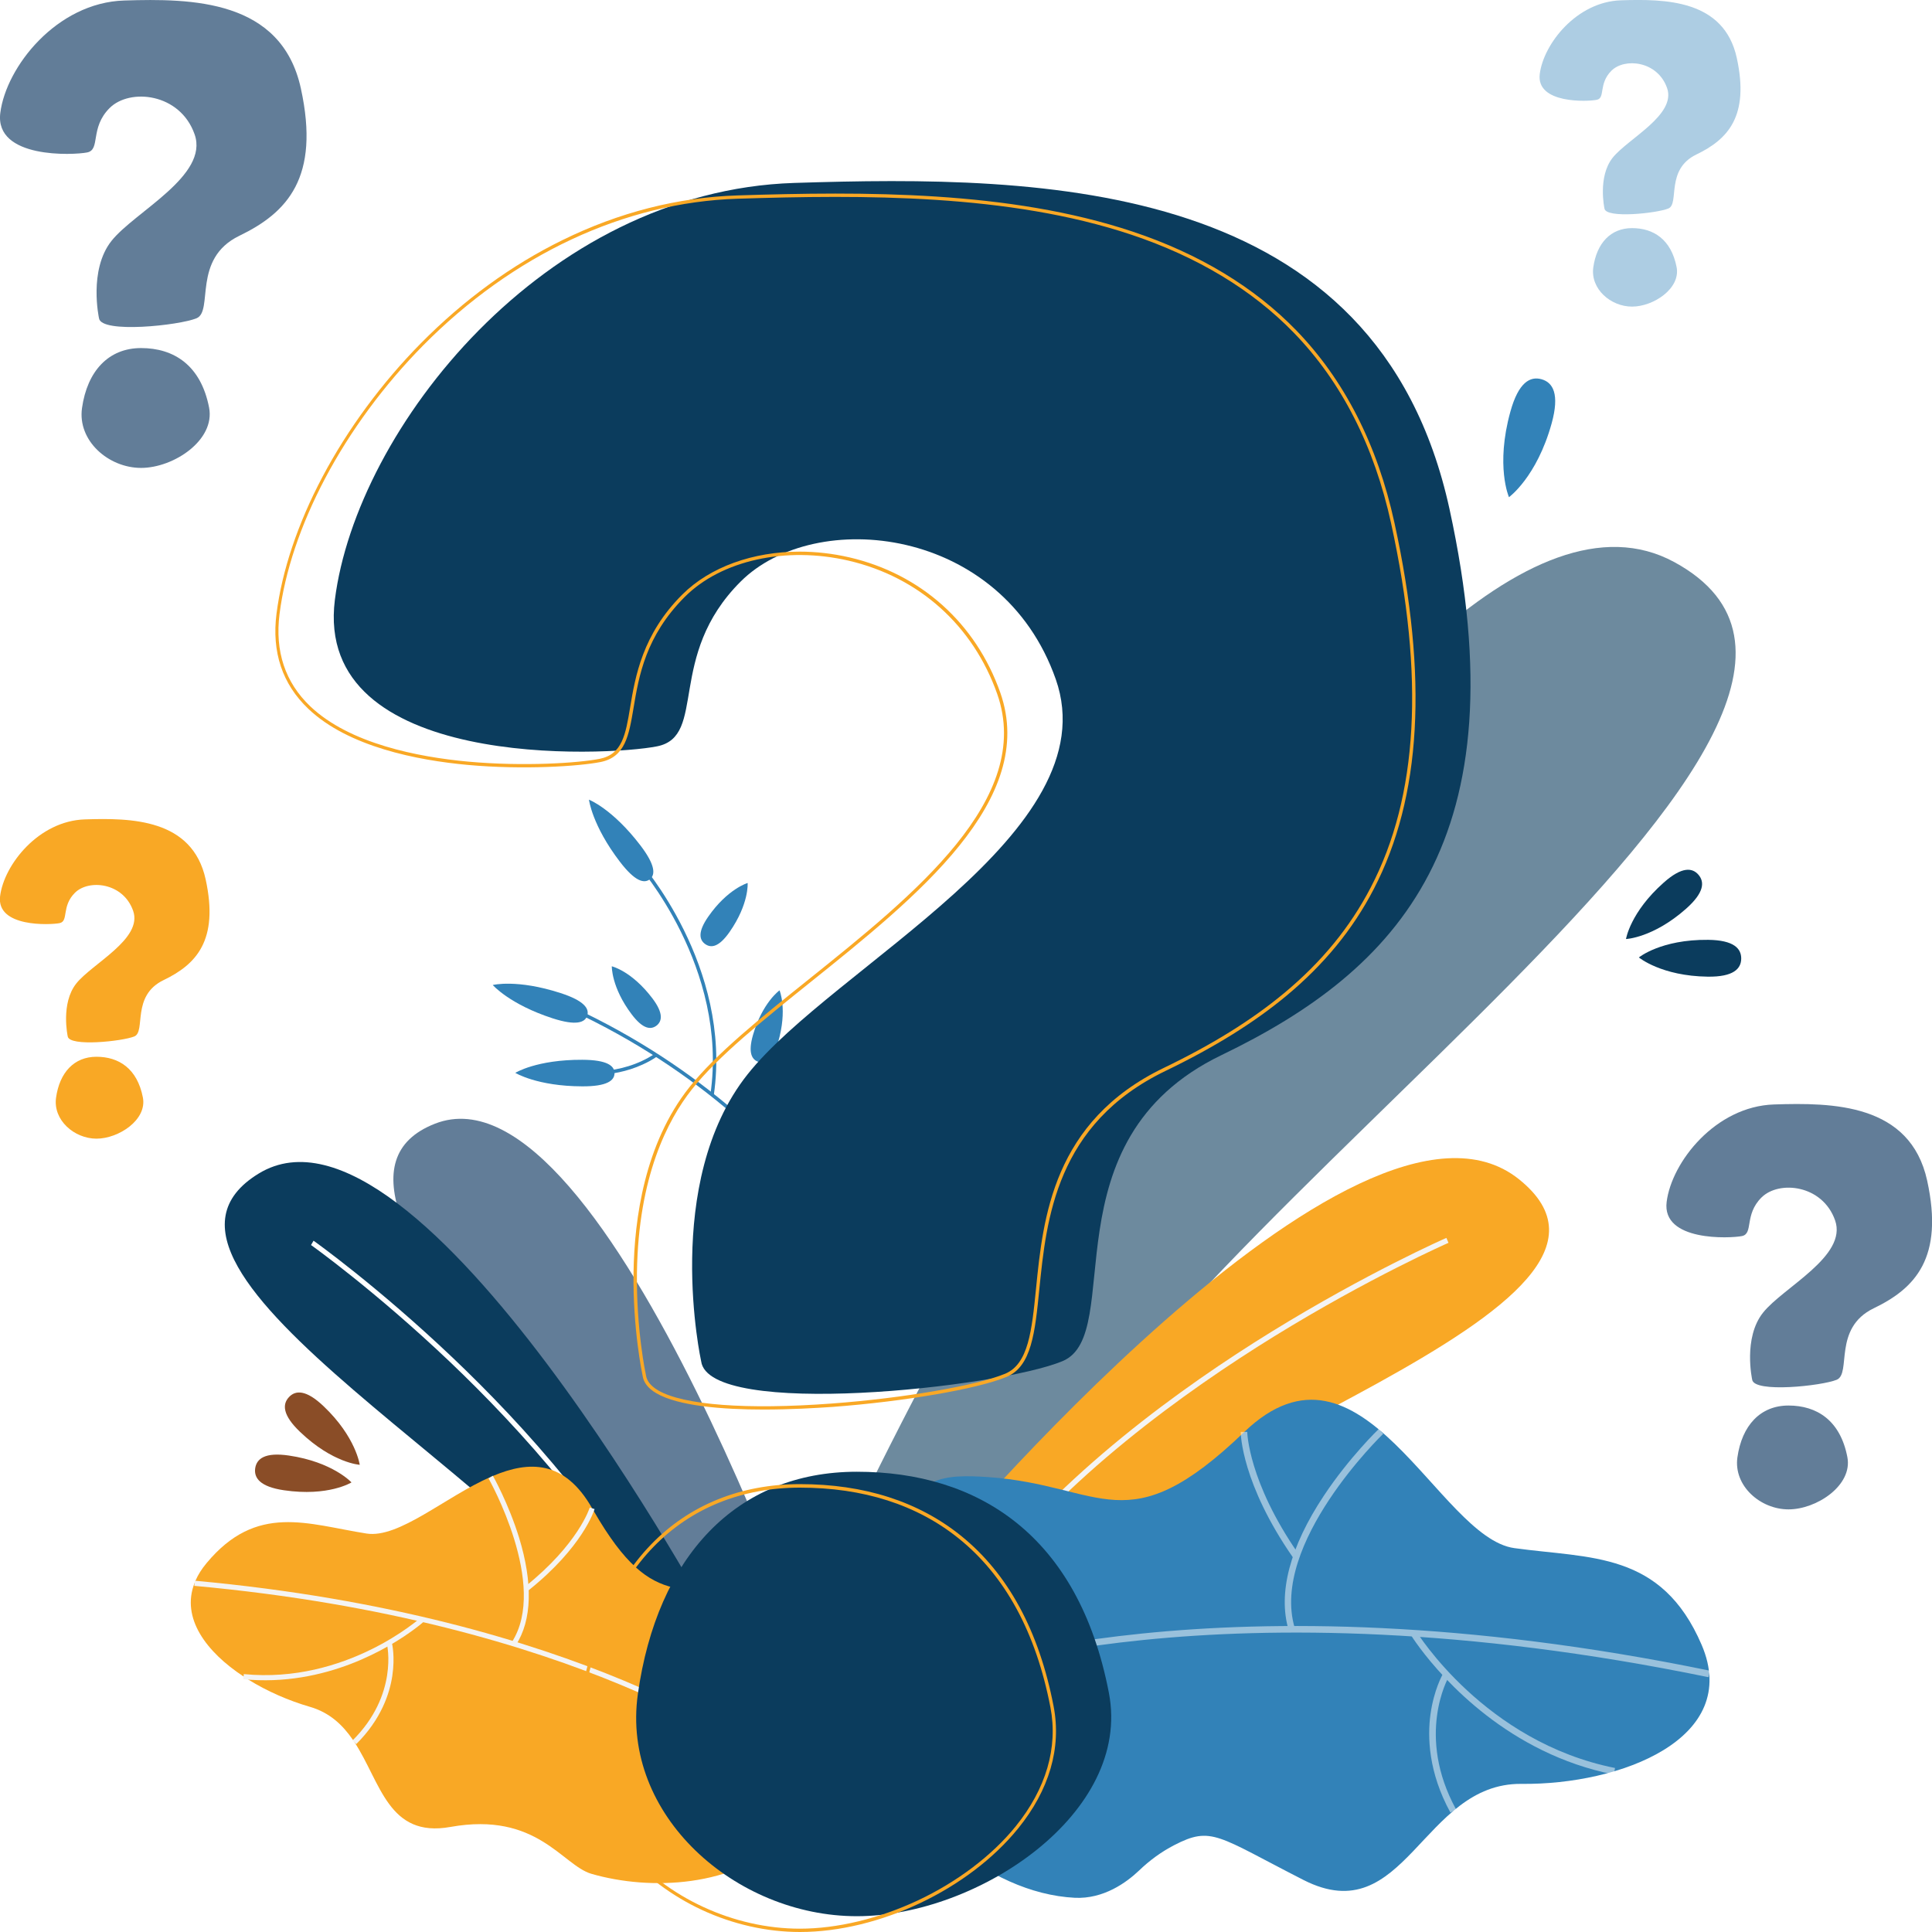 <svg xmlns="http://www.w3.org/2000/svg" xmlns:xlink="http://www.w3.org/1999/xlink" id="Layer_1" x="0px" y="0px" viewBox="0 0 1920 1920" style="enable-background:new 0 0 1920 1920;" xml:space="preserve"><style type="text/css">	.st0{fill:url(#SVGID_1_);}	.st1{clip-path:url(#SVGID_00000095311435228050051030000006189597262803746225_);}	.st2{fill:#FFFFFF;}	.st3{fill:url(#SVGID_00000112631438360667728250000013710380565143661483_);}	.st4{opacity:0.58;}	.st5{fill:url(#SVGID_00000056405384734211628340000008515571232794809731_);}	.st6{fill:url(#SVGID_00000008120666315690828230000013068604007483356819_);}	.st7{fill:url(#SVGID_00000075121324774286993620000002316073322157342603_);}	.st8{opacity:0.5;fill:url(#SVGID_00000015330624124150324790000002304806417753824675_);}	.st9{fill:url(#SVGID_00000065774446599707491600000008452255026418249631_);}	.st10{opacity:0.5;fill:#484848;}	.st11{opacity:0.3;fill:#484848;}	.st12{opacity:0.2;fill:#484848;}	.st13{fill:#484848;}	.st14{fill:url(#SVGID_00000104701607322309705780000018012964943684939664_);}	.st15{opacity:0.3;}	.st16{fill:url(#SVGID_00000049221995799415663540000009664456500474329247_);}	.st17{fill:url(#SVGID_00000170965295721120394150000001631399149535446441_);}	.st18{fill:url(#SVGID_00000115480549996901912480000005588239513759158432_);}	.st19{fill:url(#SVGID_00000041291288674978570250000009214236780446593679_);}	.st20{opacity:0.5;}	.st21{fill:url(#SVGID_00000151519670395249825010000004048455207317005441_);}	.st22{fill:url(#SVGID_00000176741926260910676950000016507985578947141050_);}	.st23{opacity:5.000000e-02;}	.st24{opacity:0.1;}	.st25{opacity:0.2;}	.st26{opacity:0.7;fill:url(#SVGID_00000038411056314944432980000013845422856048269501_);}	.st27{opacity:0.2;fill:url(#SVGID_00000137813082783634837420000017740459193465051826_);}	.st28{opacity:0.2;fill:url(#SVGID_00000155853762668563922710000006542461006602868911_);}	.st29{opacity:0.3;fill:url(#SVGID_00000033339519901253040860000017717680508547945616_);}	.st30{opacity:0.3;fill:url(#SVGID_00000034087903441538446690000005523582977139992482_);}	.st31{opacity:0.5;fill:url(#SVGID_00000151505450574254111920000009116323668902875543_);}	.st32{fill:url(#SVGID_00000001626326338151626920000007924723157171837368_);}	.st33{fill:url(#SVGID_00000063628582026302525310000001947269671751382927_);}	.st34{fill:url(#SVGID_00000083066096955586088660000016356592314644935058_);}	.st35{opacity:0.5;fill:url(#SVGID_00000164483109525548517400000001561182761571637642_);}	.st36{opacity:0.7;fill:url(#SVGID_00000139258521757415870930000009774719836027721891_);}	.st37{fill:url(#SVGID_00000148628125402169095120000001183409808961954988_);}	.st38{fill:url(#SVGID_00000174560443115387881770000010560831454169843337_);}	.st39{opacity:0.3;fill:url(#SVGID_00000020378391237302925180000002123355697423914924_);}	.st40{fill:url(#SVGID_00000054988339041274110110000016760341642537816497_);}	.st41{opacity:0.4;fill:url(#SVGID_00000122702989315256456670000009121395483514170262_);}	.st42{fill:url(#SVGID_00000129905104183549851540000012650044652806447262_);}	.st43{opacity:0.3;fill:url(#SVGID_00000031176451638594753230000012234271826798402438_);}	.st44{fill:url(#SVGID_00000118385540631065985290000018366783845529941683_);}	.st45{fill:url(#SVGID_00000066502436633051551560000000805035303824429990_);}	.st46{fill:url(#SVGID_00000167394263880467556780000010661149718349242040_);}	.st47{fill:url(#SVGID_00000052090528367257235290000018234429458203760768_);}	.st48{fill:url(#SVGID_00000060011558777378214840000009983881571879284904_);}	.st49{fill:url(#SVGID_00000106108010860006159850000010717644362768983483_);}	.st50{opacity:0.5;fill:url(#SVGID_00000096753193981719946050000001575316094895331746_);}	.st51{opacity:0.5;fill:url(#SVGID_00000048461224625154823190000006647455998975432606_);}	.st52{opacity:0.5;fill:url(#SVGID_00000063635803804999974670000001635581807101435525_);}	.st53{opacity:0.5;fill:url(#SVGID_00000023240975584603395070000001522013333069378739_);}	.st54{opacity:0.5;fill:url(#SVGID_00000143616796659502455940000010550835224381092013_);}	.st55{opacity:0.5;fill:url(#SVGID_00000068670003175920342280000000510532724557549989_);}	.st56{opacity:0.5;fill:url(#SVGID_00000141452893399790650320000008786614671000685954_);}	.st57{opacity:0.5;fill:url(#SVGID_00000037674460113126025880000013494521963422021025_);}	.st58{opacity:0.5;fill:url(#SVGID_00000103980921167575131520000003456285033631962250_);}	.st59{opacity:0.5;fill:url(#SVGID_00000028314482153555423580000015503837390663350403_);}	.st60{opacity:0.5;fill:url(#SVGID_00000004524859184530187680000011312350924127312539_);}	.st61{opacity:0.5;fill:url(#SVGID_00000142145650226009100270000011708925543191576471_);}	.st62{opacity:0.5;fill:url(#SVGID_00000142857888752634647640000005068523209786012035_);}	.st63{opacity:0.5;fill:url(#SVGID_00000173142584081860458070000007866430361712427392_);}	.st64{opacity:0.5;fill:url(#SVGID_00000125575457493953746110000015184112712374159488_);}	.st65{fill:url(#SVGID_00000153706384592901570060000010758630320643437185_);}	.st66{fill:url(#SVGID_00000043436287073492416340000007674601284674849200_);}	.st67{fill:url(#SVGID_00000059292281890377358180000013648549756817556909_);}	.st68{fill:url(#SVGID_00000078761594656824122640000003664582828547782528_);}	.st69{fill:url(#SVGID_00000109743845270983554830000000066018265286778254_);}	.st70{fill:url(#SVGID_00000075160497620212374200000012347197564651650702_);}	.st71{fill:url(#SVGID_00000081623273483401717200000015036493043060931712_);}	.st72{fill:url(#SVGID_00000183956331746823283190000005089699016505666493_);}	.st73{fill:url(#SVGID_00000031204862206374906160000010240238752057108361_);}	.st74{fill:url(#SVGID_00000170236944180152751120000004086601744930357667_);}	.st75{fill:url(#SVGID_00000000184132839962499940000012564724909624308147_);}	.st76{fill:url(#SVGID_00000114763607365105129100000004322045225273857951_);}	.st77{fill:url(#SVGID_00000056411675997195838080000014701786619073247387_);}	.st78{fill:url(#SVGID_00000058583952107781302180000012390874785740538524_);}	.st79{fill:url(#SVGID_00000093154072397638070780000007498875152249144498_);}	.st80{fill:url(#SVGID_00000009588095305524248410000012520207213313705884_);}	.st81{fill:url(#SVGID_00000007413335747647562000000004464305182751825320_);}	.st82{fill:url(#SVGID_00000170244670116698933870000008402911975645938826_);}	.st83{opacity:0.6;fill:url(#SVGID_00000011030405016001553380000009238250329942716808_);}	.st84{fill:url(#SVGID_00000052102553384384704790000014084924865219791509_);}	.st85{fill:url(#SVGID_00000025444343032075530860000007463834169795387288_);}	.st86{fill:url(#SVGID_00000076564601645659446940000000645377249988854442_);}	.st87{fill:url(#SVGID_00000041286655743906449120000015041406103344950708_);}	.st88{fill:url(#SVGID_00000041295146944531316980000016893127761701689013_);}	.st89{fill:url(#SVGID_00000000922015527289677480000001813525753201489855_);}	.st90{fill:url(#SVGID_00000181773778358588722050000007743985046268746164_);}	.st91{fill:url(#SVGID_00000031203706112258694880000017767546478461513633_);}	.st92{fill:url(#SVGID_00000162328178388459639240000004887941343393957795_);}	.st93{fill:url(#SVGID_00000007413237947856734850000001395707819914027951_);}	.st94{fill:url(#SVGID_00000012433015289284011150000004957635824365621888_);}	.st95{opacity:0.5;fill:url(#SVGID_00000035516335532696426780000001952854416670328205_);}	.st96{fill:url(#SVGID_00000133516768646588590460000017632561075246547375_);}	.st97{fill:url(#SVGID_00000044171863990252265920000003879958091973904795_);}	.st98{fill:url(#SVGID_00000157278802046365994730000015272688541104992663_);}	.st99{opacity:0.5;fill:url(#SVGID_00000035518467610220541590000012652617124326871729_);}	.st100{opacity:0.5;fill:url(#SVGID_00000152980007626386879390000002667654598675050397_);}	.st101{opacity:0.5;fill:url(#SVGID_00000150081589415894521670000004278163263508180657_);}	.st102{fill:url(#SVGID_00000108291935311949055740000001826008355718253243_);}	.st103{fill:url(#SVGID_00000062880015680286028060000004487876903770769051_);}	.st104{fill:url(#SVGID_00000012469612184137283550000010337069924868914336_);}	.st105{opacity:0.2;fill:url(#SVGID_00000003063188900601982570000003541929177150539952_);}	.st106{fill:url(#SVGID_00000089567460707048038750000012892790165165857420_);}	.st107{fill:url(#SVGID_00000161614477733690428840000017062598074971130498_);}	.st108{fill:url(#SVGID_00000121987271467279657230000015338283530676086204_);}	.st109{fill:#F7F7F7;}	.st110{opacity:0.25;}	.st111{fill:#4F4F4F;}	.st112{fill:#5E5E5E;}	.st113{fill:#A60D0D;}	.st114{fill:#E01212;}	.st115{fill:#00763C;}	.st116{fill:#00C363;}	.st117{fill:#595959;}	.st118{fill:#008FCF;}	.st119{fill:#00F3CF;}	.st120{fill:url(#SVGID_00000049904577409479548730000016332948555490669227_);}	.st121{clip-path:url(#SVGID_00000157305452232277501780000017175161171439523733_);}	.st122{clip-path:url(#SVGID_00000102542897125707347780000015141474215916870047_);}	.st123{fill:url(#SVGID_00000157266142199914693040000011892553313280480419_);}	.st124{fill:url(#SVGID_00000162334023236630221760000005451830335042403510_);}	.st125{fill:url(#SVGID_00000036939962411647497270000006612617889680830612_);}	.st126{fill:url(#SVGID_00000101092647460595128880000006270683752545192612_);}	.st127{opacity:0.5;fill:url(#SVGID_00000105403025624952106900000013769228106004573622_);}	.st128{fill:url(#SVGID_00000063591102489796745610000006472163686981995649_);}	.st129{fill:url(#SVGID_00000177453433031086143540000007027430374871061928_);}	.st130{fill:url(#SVGID_00000099647644346616081190000011868450239879395764_);}	.st131{fill:url(#SVGID_00000022562841685243487560000012659646640988802956_);}	.st132{fill:url(#SVGID_00000114075623549940647360000011708974269578749843_);}	.st133{fill:url(#SVGID_00000124841486267493032400000000012437135275922859_);}	.st134{fill:url(#SVGID_00000104698829683018665800000001845499164258037130_);}	.st135{fill:url(#SVGID_00000053506552676374728220000001688063442665262479_);}	.st136{opacity:0.7;fill:url(#SVGID_00000067193710289941082680000016051024839124043698_);}	.st137{opacity:0.2;fill:url(#SVGID_00000167378402192548927700000002474704904415708308_);}	.st138{opacity:0.2;fill:url(#SVGID_00000080192464539075508460000013549890768607065482_);}	.st139{opacity:0.3;fill:url(#SVGID_00000146474697718019983000000010684641272248120473_);}	.st140{opacity:0.3;fill:url(#SVGID_00000116197528849895727930000006517322135266858654_);}	.st141{opacity:0.5;fill:url(#SVGID_00000069385979306809757920000015819557671330899353_);}	.st142{fill:url(#SVGID_00000117652383093894065890000001326825939804907941_);}	.st143{fill:url(#SVGID_00000156582229434326648010000007081777358687030410_);}	.st144{fill:url(#SVGID_00000084489999763285618880000017609675540915289989_);}	.st145{opacity:0.5;fill:url(#SVGID_00000026144817087644058980000011183879110846070434_);}	.st146{opacity:0.7;fill:url(#SVGID_00000029733857659318751870000016868940072791683505_);}	.st147{fill:url(#SVGID_00000161592757064684532770000006901586841348604574_);}	.st148{fill:url(#SVGID_00000106870044100649832030000013094275701901173677_);}	.st149{opacity:0.3;fill:url(#SVGID_00000076598092827001739790000000449086744883597740_);}	.st150{fill:url(#SVGID_00000090261609127722158000000004393458889187399572_);}	.st151{opacity:0.4;fill:url(#SVGID_00000129896056872967104640000016900581001052793791_);}	.st152{fill:url(#SVGID_00000157306372786300069110000015198787266409484163_);}	.st153{opacity:0.3;fill:url(#SVGID_00000117649342420745029650000000371266892099167909_);}	.st154{fill:url(#SVGID_00000132072995945215200630000004291445991738193558_);}	.st155{fill:url(#SVGID_00000176010538664909293460000012273409734367195534_);}	.st156{fill:url(#SVGID_00000029750205165123296780000009506595286938380211_);}	.st157{fill:url(#SVGID_00000085947092693149014400000006124714044132928899_);}	.st158{fill:url(#SVGID_00000000205931690727846140000013175177956601906363_);}	.st159{fill:url(#SVGID_00000092428992505653717360000017367792044442872976_);}	.st160{opacity:0.5;fill:url(#SVGID_00000157280511303457271410000003136459767981931945_);}	.st161{opacity:0.5;fill:url(#SVGID_00000159470685063893567280000003533455671970131341_);}	.st162{opacity:0.5;fill:url(#SVGID_00000052813467940662614270000003866614427309784207_);}	.st163{opacity:0.5;fill:url(#SVGID_00000066513490636025764800000005616587290375159426_);}	.st164{opacity:0.5;fill:url(#SVGID_00000031925924080994712530000006405398775512306579_);}	.st165{opacity:0.5;fill:url(#SVGID_00000111169044321439247310000015230661907468704901_);}	.st166{opacity:0.5;fill:url(#SVGID_00000041981793062577245270000012142524067645741707_);}	.st167{opacity:0.5;fill:url(#SVGID_00000156559008188675155480000009067661779449164202_);}	.st168{opacity:0.5;fill:url(#SVGID_00000074414932823153070250000010291324903097310879_);}	.st169{opacity:0.5;fill:url(#SVGID_00000062911383507813176790000017285918698718326171_);}	.st170{opacity:0.5;fill:url(#SVGID_00000070105092954036750730000014564303928253628848_);}	.st171{opacity:0.5;fill:url(#SVGID_00000021094819332226925780000018079831335318759351_);}	.st172{opacity:0.5;fill:url(#SVGID_00000106833048262297060280000017876611350411783837_);}	.st173{opacity:0.5;fill:url(#SVGID_00000067947775960269446470000007769412573206207902_);}	.st174{opacity:0.5;fill:url(#SVGID_00000033366317487078531610000002023368556875744903_);}	.st175{fill:url(#SVGID_00000095332604995157673410000008279097454279092409_);}	.st176{fill:url(#SVGID_00000029750467023119486430000014480369270156976818_);}	.st177{fill:url(#SVGID_00000106108052385488410820000006927701834689716106_);}	.st178{fill:url(#SVGID_00000029029418531201368290000008661614262150262944_);}	.st179{fill:url(#SVGID_00000147210519950865545490000002624296635515465375_);}	.st180{fill:url(#SVGID_00000092450231062136649460000007300539356723665028_);}	.st181{fill:url(#SVGID_00000122693205432070217180000010423440017238193313_);}	.st182{fill:url(#SVGID_00000063596630542610615670000004863828104641843590_);}	.st183{fill:url(#SVGID_00000066511235031475032300000005859058359217200275_);}	.st184{fill:url(#SVGID_00000174581346506779965150000004410983849375618467_);}	.st185{fill:url(#SVGID_00000036946652742869383390000018308412672306542212_);}	.st186{fill:url(#SVGID_00000013899750660665501300000015070247084186259091_);}	.st187{fill:url(#SVGID_00000002350727002084427430000008980371359005102526_);}	.st188{fill:url(#SVGID_00000173132936798183715330000004701406136929149626_);}	.st189{fill:url(#SVGID_00000027588488370751806580000001062416093462900383_);}	.st190{fill:url(#SVGID_00000181070810330743128920000012735692552019799187_);}	.st191{fill:url(#SVGID_00000057140390798949143700000016181792907913656752_);}	.st192{fill:url(#SVGID_00000003071986267737313150000016259514671784433819_);}	.st193{opacity:0.6;fill:url(#SVGID_00000181064397098327402190000007087158557719294604_);}	.st194{fill:url(#SVGID_00000099640703770194132570000002846651110128523443_);}	.st195{fill:url(#SVGID_00000052084535526269343910000013755994303154670519_);}	.st196{fill:url(#SVGID_00000010269697183051290330000009650244910103630770_);}	.st197{fill:url(#SVGID_00000036233544104969682820000005442032306413733546_);}	.st198{fill:url(#SVGID_00000137811355739142955320000012724929565342082987_);}	.st199{fill:url(#SVGID_00000060024822173659332110000014783440027475147393_);}	.st200{fill:url(#SVGID_00000053534717807172845950000005300002906567436444_);}	.st201{fill:url(#SVGID_00000160872538115301386120000008903954044970870172_);}	.st202{fill:url(#SVGID_00000169525291590355761990000001954452561331495102_);}	.st203{fill:url(#SVGID_00000155868878552373522700000009494752509952787864_);}	.st204{fill:url(#SVGID_00000078764421895671970650000004529212343933066889_);}	.st205{opacity:0.5;fill:url(#SVGID_00000035515985508033727510000003834888918017689998_);}	.st206{fill:url(#SVGID_00000008122544343058322810000004238068470351446667_);}	.st207{fill:url(#SVGID_00000119833133428075118400000008809559204754133394_);}	.st208{fill:url(#SVGID_00000176026097628742566400000013814940910339933057_);}	.st209{opacity:0.5;fill:url(#SVGID_00000091720456768575232400000002582723184085747364_);}	.st210{opacity:0.5;fill:url(#SVGID_00000007407853045842901400000013388906351602372764_);}	.st211{opacity:0.5;fill:url(#SVGID_00000060732484087990529720000017001121257700395439_);}	.st212{fill:url(#SVGID_00000029765459503641330380000005682241073836344245_);}	.st213{fill:url(#SVGID_00000021115361350334887600000006019232061304835206_);}	.st214{fill:url(#SVGID_00000101067847940558768690000011188675057057422227_);}	.st215{opacity:0.2;fill:url(#SVGID_00000054226827174851305660000017625505789549196726_);}	.st216{fill:url(#SVGID_00000141418742535808094940000006038719611076819087_);}	.st217{fill:url(#SVGID_00000106841639741033748450000001717449089210068645_);}	.st218{fill:#3282B8;}	.st219{fill:url(#SVGID_00000119077654581488261600000017516393345846717373_);}	.st220{fill:url(#SVGID_00000094587164423570172800000003726383207540395171_);}	.st221{fill:url(#SVGID_00000039093898011109292100000011245928219778084241_);}	.st222{fill:url(#SVGID_00000132799116305414642780000013433227770282471827_);}	.st223{fill:url(#SVGID_00000121275905676043521790000005446562995953940915_);}	.st224{clip-path:url(#SVGID_00000085941961616716207720000006446899412479024537_);fill:#D66700;}	.st225{clip-path:url(#SVGID_00000085941961616716207720000006446899412479024537_);}			.st226{clip-path:url(#SVGID_00000085941961616716207720000006446899412479024537_);fill:url(#SVGID_00000072240299111438197530000015194341764123523997_);}	.st227{fill:url(#SVGID_00000097474603193052012240000012754652977035960452_);}	.st228{fill:url(#SVGID_00000023253887157688886280000012223373682215747718_);}	.st229{enable-background:new    ;}	.st230{fill:url(#SVGID_00000134215836513561916320000002305458103198923944_);}	.st231{fill:url(#SVGID_00000010271081763007599250000008443966405602720923_);}	.st232{fill:url(#SVGID_00000034077306167406763670000010696195101087737223_);}	.st233{opacity:0.35;fill:url(#SVGID_00000014612712434715760550000002883382227137315735_);}	.st234{fill:#000E2A;}	.st235{fill:#3069B8;}			.st236{clip-path:url(#XMLID_00000083810331201596159890000014696486328910221954_);fill:url(#SVGID_00000004537627509678248800000013911897606966828452_);}			.st237{clip-path:url(#XMLID_00000157266953508467037340000002529251959405179033_);fill:url(#SVGID_00000082358416030689366390000007411647926214119871_);}			.st238{opacity:0.56;clip-path:url(#XMLID_00000081619937711366122900000015050542110658736536_);fill:url(#SVGID_00000121250470419005093060000006375642194846531222_);}			.st239{opacity:0.56;clip-path:url(#XMLID_00000095320755757507623340000000613517912897700787_);fill:url(#SVGID_00000092438360327112322070000002624569020201585285_);}			.st240{clip-path:url(#XMLID_00000144337509049090690290000006165519614524251806_);fill:url(#SVGID_00000072996948339333082870000010237446786745764001_);}			.st241{clip-path:url(#XMLID_00000144337509049090690290000006165519614524251806_);fill:url(#SVGID_00000111889091172669069690000009157449290192451971_);}			.st242{clip-path:url(#XMLID_00000045590956553379250440000002279078532972993709_);fill:url(#SVGID_00000129885232261149285240000001593769055315177095_);}			.st243{clip-path:url(#XMLID_00000045590956553379250440000002279078532972993709_);fill:url(#SVGID_00000128475844707404814060000005515272280429600644_);}			.st244{clip-path:url(#XMLID_00000019665165928530000900000005941628460969766278_);fill:url(#SVGID_00000080899806252882925790000008975239401293260733_);}			.st245{clip-path:url(#XMLID_00000019665165928530000900000005941628460969766278_);fill:url(#SVGID_00000117645752962800496710000010375853441838860724_);}	.st246{fill:url(#SVGID_00000121250120948134637360000002564642193206172068_);}	.st247{fill:none;stroke:#003E97;stroke-width:7.147;stroke-linecap:round;stroke-miterlimit:10;}	.st248{fill:none;stroke:#062351;stroke-width:7.147;stroke-linecap:round;stroke-miterlimit:10;}	.st249{opacity:0.54;}	.st250{fill:url(#SVGID_00000164480243465350001140000014584355576713047971_);}	.st251{fill:url(#SVGID_00000004523905783163827240000012594205343999792029_);}	.st252{fill:url(#SVGID_00000112593832553665892840000002961367914389522875_);}	.st253{fill:url(#SVGID_00000091010439507701958410000003067945776916075955_);}	.st254{fill:url(#SVGID_00000021804255947278567150000012964661417535119261_);}	.st255{fill:url(#SVGID_00000020388080923980529780000012402184625924803260_);}	.st256{fill:url(#SVGID_00000106863094189115643070000016906830452675381150_);}	.st257{fill:url(#SVGID_00000044862642379944197140000007616955946379503517_);}			.st258{clip-path:url(#XMLID_00000010292488147504113900000008663263431007614117_);fill:url(#SVGID_00000052797380197668500120000015508442195214205619_);}			.st259{clip-path:url(#XMLID_00000063595906366813451590000016249396867852314265_);fill:url(#SVGID_00000086653372003047695630000016590708522352242868_);}			.st260{clip-path:url(#XMLID_00000165215585198963316040000005384040302429954187_);fill:url(#SVGID_00000137849154109404326600000017251618463807306895_);}			.st261{clip-path:url(#XMLID_00000010295441089093603770000007249691749601136056_);fill:url(#SVGID_00000036220638532551726290000016425373257299909536_);}			.st262{clip-path:url(#XMLID_00000120530786312250544590000000605178279431769998_);fill:url(#SVGID_00000156546957382743134760000018033522479635949986_);}			.st263{clip-path:url(#XMLID_00000133490069768981580520000004036612385483942567_);fill:url(#SVGID_00000109030279871042990220000016604534518054601381_);}			.st264{clip-path:url(#XMLID_00000132802922717101079390000012157631642249100984_);fill:url(#SVGID_00000072998239370305541130000001713059260132387518_);}			.st265{clip-path:url(#XMLID_00000076605567579639217410000000452365484645446320_);fill:url(#SVGID_00000013160153621097272580000010322306276641003961_);}			.st266{clip-path:url(#XMLID_00000080908850143019869470000017331590508373852546_);fill:url(#SVGID_00000178169998602996414670000016176096699639190946_);}			.st267{clip-path:url(#XMLID_00000170243516434651231920000000249599489452327081_);fill:url(#SVGID_00000008837134397342324500000006424641405584703616_);}			.st268{clip-path:url(#XMLID_00000094596529711907520790000008536840708325549229_);fill:url(#SVGID_00000050658718232386853670000001001114066262588831_);}	.st269{clip-path:url(#XMLID_00000153704498345214568410000012198374636627550595_);}			.st270{clip-path:url(#XMLID_00000006684360871825500180000013970766319582410137_);fill:url(#SVGID_00000085933597884575914170000013494665632352077703_);}			.st271{clip-path:url(#XMLID_00000153704498345214568410000012198374636627550595_);fill:url(#SVGID_00000134967870553129149730000015004197776743611551_);}			.st272{clip-path:url(#XMLID_00000153704498345214568410000012198374636627550595_);fill:url(#SVGID_00000128473688998592907700000016788248400258058675_);}			.st273{clip-path:url(#XMLID_00000153704498345214568410000012198374636627550595_);fill:url(#SVGID_00000080182174182769809350000014176560014382708661_);}			.st274{clip-path:url(#XMLID_00000153704498345214568410000012198374636627550595_);fill:url(#SVGID_00000063615400307561590440000001624601783545149588_);}	.st275{opacity:0.43;}	.st276{filter:url(#Adobe_OpacityMaskFilter);}	.st277{mask:url(#SVGID_00000055666402987838054180000013554968011717157308_);}	.st278{fill:#F3A24D;}	.st279{fill:url(#SVGID_00000142859897161784683670000005606295649673508738_);}	.st280{fill:url(#SVGID_00000141436083697767736090000016063244485888589467_);}	.st281{fill:url(#SVGID_00000085225696469504857940000009247986362662542983_);}	.st282{fill:url(#SVGID_00000070836330510254214500000012636224167375477641_);}	.st283{opacity:0.5;fill:url(#SVGID_00000005954112032241383210000005513526875055344534_);}	.st284{fill:url(#SVGID_00000013164609686945697130000002710636603929814971_);}	.st285{fill:url(#SVGID_00000088840637190182397840000016840597731972711864_);}	.st286{fill:url(#SVGID_00000054964122737604068790000003664550599571977133_);}	.st287{fill:url(#SVGID_00000150786407603244416610000017101537535673727407_);}	.st288{fill:url(#SVGID_00000156558910902300738910000009180261106360221077_);}	.st289{fill:url(#SVGID_00000106148866128824301550000004014403298427197865_);}	.st290{fill:url(#SVGID_00000110445081594501575130000012982356856841181087_);}	.st291{fill:url(#SVGID_00000050630367350489522150000004064981601493693835_);}	.st292{opacity:0.7;fill:url(#SVGID_00000111876756235497621570000001169691131101117887_);}	.st293{opacity:0.2;fill:url(#SVGID_00000115472469783291902500000013028605043563276452_);}	.st294{opacity:0.2;fill:url(#SVGID_00000091000881433254682200000005281435803694140329_);}	.st295{opacity:0.3;fill:url(#SVGID_00000134969864361854736110000010092920497029240705_);}	.st296{opacity:0.3;fill:url(#SVGID_00000065074351477280887360000011045051625983435706_);}	.st297{opacity:0.5;fill:url(#SVGID_00000043442741994009974300000011369555375021590692_);}	.st298{fill:url(#SVGID_00000000902559449320134490000005674603546130821284_);}	.st299{fill:url(#SVGID_00000167368102547446281960000010006667264805383850_);}	.st300{fill:url(#SVGID_00000081640542051346708370000017539798185083187871_);}	.st301{opacity:0.5;fill:url(#SVGID_00000072989093311397926200000008974120821542417814_);}	.st302{opacity:0.7;fill:url(#SVGID_00000140007778437784281350000007248835622572550077_);}	.st303{fill:url(#SVGID_00000086681058725973206820000006469162549441147042_);}	.st304{fill:url(#SVGID_00000117647112754189818990000011526715760580785025_);}	.st305{opacity:0.3;fill:url(#SVGID_00000155146233008067461110000013155727312308427954_);}	.st306{fill:url(#SVGID_00000013166842895510163580000009156653985517738644_);}	.st307{opacity:0.4;fill:url(#SVGID_00000170243175096134180000000004568927090412055690_);}	.st308{fill:url(#SVGID_00000044167042210921961090000014029702864992102832_);}	.st309{opacity:0.3;fill:url(#SVGID_00000127038936774504793700000008362016519517258674_);}	.st310{fill:url(#SVGID_00000096042840937516384910000017622491688088059800_);}	.st311{fill:url(#SVGID_00000078747268975339170770000012491680630100739517_);}	.st312{fill:url(#SVGID_00000109015959703730266240000012664293081403695789_);}	.st313{fill:url(#SVGID_00000086670679875970971370000011592843872983018371_);}	.st314{fill:url(#SVGID_00000105401330572678288410000000108610817861913523_);}	.st315{fill:url(#SVGID_00000053515769166111423070000015361998273241767337_);}	.st316{opacity:0.5;fill:url(#SVGID_00000168804964979813815290000018443267240440453279_);}	.st317{opacity:0.5;fill:url(#SVGID_00000042005903915537656000000005227692769514362523_);}	.st318{opacity:0.5;fill:url(#SVGID_00000046330052810982789740000016580668417052079266_);}	.st319{opacity:0.5;fill:url(#SVGID_00000028321527798167065210000002345717504259746978_);}	.st320{opacity:0.5;fill:url(#SVGID_00000102518424894055629600000000245101632790007452_);}	.st321{opacity:0.5;fill:url(#SVGID_00000177476335259750233310000009547786902240147863_);}	.st322{opacity:0.5;fill:url(#SVGID_00000177463773804959606160000000651829977699922831_);}	.st323{opacity:0.5;fill:url(#SVGID_00000013167584188816294790000015721471880197682365_);}	.st324{opacity:0.5;fill:url(#SVGID_00000090269395297947952600000005607283406716124553_);}	.st325{opacity:0.5;fill:url(#SVGID_00000143610442876826672430000000651798514563298711_);}	.st326{opacity:0.5;fill:url(#SVGID_00000039132469134930366010000009712003875928207501_);}	.st327{opacity:0.5;fill:url(#SVGID_00000129203963882651241880000010405251764183590586_);}	.st328{opacity:0.5;fill:url(#SVGID_00000065786528978061576080000002718526190989909675_);}	.st329{opacity:0.5;fill:url(#SVGID_00000068650238789875545250000016000476845156524459_);}	.st330{opacity:0.5;fill:url(#SVGID_00000015336581821463367890000001177664976112488865_);}	.st331{fill:url(#SVGID_00000024712176237841004150000010762393015036335803_);}	.st332{fill:url(#SVGID_00000153689665834348448000000018070853666323020932_);}	.st333{fill:url(#SVGID_00000091012393638887100740000013843316050217495736_);}	.st334{fill:url(#SVGID_00000137847332010857504880000000812378727711253424_);}	.st335{fill:url(#SVGID_00000093886368015291527370000003663137132580113557_);}	.st336{fill:url(#SVGID_00000112613936097175507770000005550517732764058784_);}	.st337{fill:url(#SVGID_00000090997545040926861540000005044563983242543747_);}	.st338{fill:url(#SVGID_00000162341779548384058590000006934972724907603344_);}	.st339{fill:url(#SVGID_00000131367284050343388430000003962817958578268089_);}	.st340{fill:url(#SVGID_00000106147066394166955240000004232969670363804603_);}	.st341{fill:url(#SVGID_00000145739891150512071460000005641371417154094251_);}	.st342{fill:url(#SVGID_00000064315765344837691390000008865498188088070797_);}	.st343{fill:url(#SVGID_00000132798290093758295960000017782372711495536790_);}	.st344{fill:url(#SVGID_00000137091057786277541830000001957989759761230749_);}	.st345{fill:url(#SVGID_00000059306214293522524680000004207004545762405021_);}	.st346{fill:url(#SVGID_00000146474745146025890860000009950510172401747077_);}	.st347{fill:url(#SVGID_00000122704076393439184700000013216523993886124214_);}	.st348{fill:url(#SVGID_00000163759441925281825390000001679190318061333389_);}	.st349{opacity:0.6;fill:url(#SVGID_00000053504624651073633580000009364920205963253160_);}	.st350{fill:url(#SVGID_00000077309009281957378970000018120823366832900259_);}	.st351{fill:url(#SVGID_00000041253650173238602270000001511912345224434612_);}	.st352{fill:url(#SVGID_00000014633795100676392260000013389393556995403139_);}	.st353{fill:url(#SVGID_00000154401338431932304620000006118123340720733865_);}	.st354{fill:url(#SVGID_00000015356979642404708230000005780847014406636206_);}	.st355{fill:url(#SVGID_00000085241080301847116110000005989838092491667338_);}	.st356{fill:url(#SVGID_00000085934954721400280600000014020715144484651455_);}	.st357{fill:url(#SVGID_00000008838711967663050470000000078059718800557977_);}	.st358{fill:url(#SVGID_00000011005783909229768590000010768296522750579620_);}	.st359{fill:url(#SVGID_00000171708965478924563310000016755950301944564660_);}	.st360{fill:url(#SVGID_00000106121148316173980700000005834784610687429793_);}	.st361{opacity:0.5;fill:url(#SVGID_00000041266979089467075560000017239865032821623739_);}	.st362{fill:url(#SVGID_00000023997100039737818560000002068770770715893152_);}	.st363{fill:url(#SVGID_00000141431831725785920080000003215963343617990028_);}	.st364{fill:url(#SVGID_00000044859768825830743200000011214408602186102191_);}	.st365{opacity:0.5;fill:url(#SVGID_00000008851475786868108910000011189018115577053578_);}	.st366{opacity:0.5;fill:url(#SVGID_00000042706456467153062620000017109440202043711667_);}	.st367{opacity:0.5;fill:url(#SVGID_00000127727535822175971280000004197480754046695101_);}	.st368{fill:url(#SVGID_00000096042057126600559230000012697547400664013473_);}	.st369{fill:url(#SVGID_00000113353023394280764470000001742856194716630180_);}	.st370{fill:url(#SVGID_00000050650332536580113020000001683270108215173261_);}	.st371{opacity:0.2;fill:url(#SVGID_00000000942508763573701990000013156628098298095026_);}	.st372{fill:url(#SVGID_00000019660046487291274350000015895974185601638063_);}	.st373{fill:url(#SVGID_00000170271624622577357430000000848903835594565311_);}	.st374{fill:url(#SVGID_00000181771492592899300400000009760557725600006531_);}	.st375{clip-path:url(#SVGID_00000106854509630628938880000009376740166632067729_);}	.st376{opacity:0.5;fill:#627D98;}	.st377{fill:#F1F2F2;}	.st378{fill:url(#SVGID_00000150803055198209113710000016957063207417953923_);}	.st379{fill:#F9A825;}	.st380{opacity:0.1;fill:#030E3C;}	.st381{fill:#627D98;}	.st382{fill:#FFAD00;}	.st383{opacity:0.5;fill:#FFAD00;}	.st384{fill:#0B3C5D;}	.st385{opacity:0.3;fill:#FFFFFF;}	.st386{opacity:0.25;fill:#FFFFFF;}	.st387{opacity:0.95;}	.st388{fill:#0E0F17;}	.st389{opacity:0.75;}	.st390{fill:#0B3C5A;}	.st391{fill:#003C69;}	.st392{fill:#102A43;}	.st393{clip-path:url(#SVGID_00000062168426891779756510000005492388720279279511_);fill:#E7E8ED;}	.st394{fill:url(#SVGID_00000029758914491305394420000005916172433734776511_);}	.st395{opacity:0.6;}	.st396{fill:#F4F4F4;}	.st397{fill:#8A4D27;}	.st398{opacity:0.4;}</style><g>	<g>		<g>			<path class="st381" d="M98.4,316.3c0,0-10.6-47.9,12.4-76.9c23-29,97.1-64.8,82.6-105.9C179,92.4,129,87.4,109,107.3    s-8.8,41.5-22.4,44.2c-13.5,2.7-92.1,6.5-86.3-39.3C6.1,66.4,56.4,2.6,123.4,0.5S279.7-0.7,299,87.9    c19.4,88.7-13.7,123.5-61.1,146.4c-47.4,22.9-25.4,74.9-42.6,82C178.1,323.4,100.5,331.7,98.4,316.3z"></path>		</g>		<g>			<path class="st381" d="M81.5,405.5c5.2-36.7,26.3-59.6,58.7-59.6c32.4,0,59.4,16.9,67.6,59.2c6.2,32.3-35.2,59.9-67.6,59.9    C107.8,465,76.9,438,81.5,405.5z"></path>		</g>	</g>	<g class="st395">		<path class="st384" d="M860.4,1484.9c0,0,519.9-1080.5,803.5-926.3c283.6,154.2-506.5,645.7-648,965.1L860.4,1484.9z"></path>	</g>	<g>		<path class="st379" d="M926.5,1549.3c0,0,422.2-506.2,583-377.4c160.8,128.8-373.3,271.6-490.5,423.1L926.5,1549.3z"></path>	</g>	<g>		<g>			<path class="st396" d="M978,1575.3c79.1-106.2,200.4-193,288.2-247.2c95.2-58.7,172.6-92.7,173.3-93l-2.1-4.9    c-0.8,0.3-78.5,34.5-174,93.4c-88.2,54.4-210,141.7-289.6,248.5L978,1575.3z"></path>		</g>	</g>	<g>		<g>			<path class="st218" d="M1511.9,1772.8c-98.6-1-115.4,147-216.5,95.5c-85.5-43.6-91.2-53.9-128.5-34.6    c-12.8,6.6-24.5,15.2-34.9,25.2c-12.5,11.9-35.3,28.5-63.9,27.1c-174.8-8.9-348.2-314.2-141.6-412.8c14.9-7.1,34.2-6.7,55.4-5.3    c114.6,8,137.6,67.6,254.5-44.7c116.9-112.3,192.8,104.9,268.5,115.3c75.7,10.5,146.2,3,186.2,96.2    C1730.9,1727.8,1610.5,1773.9,1511.9,1772.8z"></path>		</g>	</g>	<g class="st20">		<g>			<g>				<path class="st2" d="M938.8,1669l-2.3-6.1c2.7-1,272.6-103.5,762.7-2.6l-1.3,6.5C1209.6,1566.2,941.5,1668,938.8,1669z"></path>			</g>		</g>		<g>			<g>				<path class="st2" d="M1285,1547.9c-51.1-73.6-52-122.8-52-124.9l6.5,0c0,0.5,1,49.4,50.8,121.1L1285,1547.9z"></path>			</g>		</g>		<g>			<g>				<path class="st2" d="M1280.6,1619.8c-10.8-36.5,1.3-82.7,35.1-133.5c25.3-38.1,54.2-65.9,54.5-66.2l4.4,4.8     c-1.1,1.1-112.7,109.1-87.9,193L1280.6,1619.8z"></path>			</g>		</g>		<g>			<g>				<path class="st2" d="M1411.4,1638.2c-6.2-8.3-9.4-13.4-9.5-13.7l5.5-3.4c0.7,1.1,68,110.1,197.6,135.9l-1.2,6.5     C1499.3,1742.7,1434.5,1669,1411.4,1638.2z"></path>			</g>		</g>		<g>			<g>				<path class="st2" d="M1441.4,1801.3c-21.9-40-22.9-75.2-19.8-97.7c3.4-24.4,11.9-39.2,12.2-39.9l5.6,3.4     c-0.3,0.6-32.5,57.7,7.6,131L1441.4,1801.3z"></path>			</g>		</g>	</g>	<g>		<path class="st218" d="M1501,409.1c8.1-29.3,19.7-35.4,31-32.2c11.3,3.2,18.1,14.6,10,43.9c-14.8,53.4-42.4,73.3-42.4,73.3   S1486,463.2,1501,409.1z"></path>	</g>	<g>		<path class="st384" d="M1697.6,934c25.4,0.3,32.9,8.6,32.8,18.7c-0.1,10.1-7.8,18.2-33.2,17.9c-46.3-0.6-68.5-19.1-68.5-19.1   S1650.6,933.5,1697.6,934z"></path>	</g>	<g>		<path class="st384" d="M1653.4,877.1c18-16,28.4-14.9,34.5-7.8c6.2,7.2,5.8,17.7-12.2,33.7c-32.8,29.1-59.8,30.2-59.8,30.2   S1620.1,906.6,1653.4,877.1z"></path>	</g>	<g>		<g>			<g>				<path class="st218" d="M725.1,926.1c-10.6,15.2-18.4,16.3-24.3,12.1c-5.9-4.2-7.5-12.1,3.1-27.3c19.2-27.6,39.1-33.4,39.1-33.4     S744.6,898.1,725.1,926.1z"></path>			</g>			<g>				<path class="st218" d="M773.2,1036c-5.2,17.8-12.3,21.4-19.1,19.4c-6.9-2.1-10.9-9-5.8-26.8c9.4-32.4,26.4-44.4,26.4-44.4     S782.8,1003.1,773.2,1036z"></path>			</g>			<g>				<g>					<g>						<path class="st218" d="M893.7,1324.3l-3.3,1.2c-0.2-0.5-18.3-51.8-67-116.9c-44.9-60-125.9-144.2-256.3-204.8l1.4-3.2       c131.1,60.9,212.5,145.7,257.7,206C875.3,1272,893.5,1323.8,893.7,1324.3z"></path>					</g>				</g>				<g>					<g>						<path class="st218" d="M709.4,1088.1l-3.4-0.5c18.2-126.3-72-228-72.9-229l2.6-2.4C636.5,857.2,727.8,960.1,709.4,1088.1z"></path>					</g>				</g>				<g>					<g>						<path class="st218" d="M638.7,1057.9c-32,14.7-63.5,9.5-63.9,9.5l0.6-3.5c0.4,0.1,40.7,6.6,75.8-17l1.9,2.9       C648.4,1053.1,643.6,1055.7,638.7,1057.9z"></path>					</g>				</g>				<g>					<g>						<path class="st218" d="M557.1,986.9c23.5,7.6,28.7,15.5,26.5,22.4c-2.2,6.9-10.9,10.3-34.4,2.7       c-42.8-13.9-59.5-33.1-59.5-33.1S513.6,972.8,557.1,986.9z"></path>					</g>				</g>				<g>					<g>						<path class="st218" d="M578.7,1053.2c24.7,0.1,32,6,32,13.3c0,7.3-7.4,13.2-32,13.1c-44.9-0.1-66.6-13.4-66.6-13.4       S533.1,1053,578.7,1053.2z"></path>					</g>				</g>				<g>					<g>						<path class="st218" d="M648.3,992.1c11.1,14.7,9.8,22.7,4.2,27.1c-5.7,4.4-13.6,3.6-24.7-11.1c-20.3-26.8-19.8-47.8-19.8-47.8       S627.7,964.9,648.3,992.1z"></path>					</g>				</g>				<g>					<g>						<path class="st218" d="M636.4,840.1c15.1,19.8,15,29.3,9.4,33.7c-5.7,4.5-14.8,2.2-29.9-17.6c-27.5-36-30.6-61.5-30.6-61.5       S608.5,803.6,636.4,840.1z"></path>					</g>				</g>			</g>		</g>	</g>	<g>		<path class="st381" d="M823.3,1699.4c0,0-219.5-649.8-391-582.7c-171.5,67.1,242.1,402.3,300.1,593.6L823.3,1699.4z"></path>	</g>	<g>		<path class="st384" d="M711.3,1617.1c0,0-295.7-547.4-454.1-450.9c-158.4,96.5,286.5,317,367.1,479.5L711.3,1617.1z"></path>	</g>	<g>		<g>			<path class="st2" d="M662.7,1633.6c-53.8-113.3-147.1-215-215.8-280.4c-74.6-70.9-137.1-115.4-137.8-115.9l2.5-4.3    c0.6,0.4,63.5,45.2,138.3,116.3c69.1,65.7,162.8,167.8,216.9,281.9L662.7,1633.6z"></path>		</g>	</g>	<g>		<g>			<path class="st379" d="M781.3,1827.1c-52,48.4-134.6,52.1-193.5,35.1c-29-8.4-54-62.1-140.2-46.6c-61.8,11.1-69.1-44.2-95.3-84.2    c-0.5-0.7-1-1.5-1.5-2.2c-10.1-14.8-23.1-27.3-42.9-33c-21-6.1-42.4-15.4-61.2-27.1c-1.6-1-3.1-1.9-4.6-3    c-37.2-24.4-62.3-58.1-48.8-92.8c0.3-0.8,0.7-1.6,1-2.5c2.5-5.8,6.1-11.5,10.9-17.3c49.9-60.1,100.6-38.7,159-29.5    c32.3,5.1,78.4-36.6,123.7-56.4c0.6-0.3,1.3-0.6,1.9-0.8c35.9-15.2,71.2-16,98.6,32c0,0,0,0,0,0c0.6,1,1.1,1.9,1.7,2.9    c61.1,105.9,91.3,67.8,177.2,87.4c16,3.7,30.4,7.7,39.9,16.3C895.9,1686,869.7,1773,781.3,1827.1z"></path>		</g>	</g>	<g>		<g>			<g>				<path class="st396" d="M755.3,1748l3.1-4c-1.7-1.4-179.5-137.9-564.8-173.1l-0.5,5.1C577,1611,753.6,1746.7,755.3,1748z"></path>			</g>		</g>		<g>			<g>				<path class="st396" d="M525.1,1580.6c54-43.1,65.3-79.4,65.8-80.9l-4.8-1.5c-0.1,0.4-11.5,36.4-64.1,78.4L525.1,1580.6z"></path>			</g>		</g>		<g>			<g>				<path class="st396" d="M512.7,1634.8c16-24.6,17-61.6,3.1-106.9c-10.5-33.9-25.8-61-26-61.3l-4.3,2.6     c0.6,1.1,59.8,106.2,23.1,162.8L512.7,1634.8z"></path>			</g>		</g>		<g>			<g>				<path class="st396" d="M411.7,1619.1c6.4-4.7,9.9-7.9,10-8l-3.3-3.8c-0.7,0.7-74.4,66.4-176.1,56.4l-0.5,5.1     C323.8,1676.8,387.9,1636.8,411.7,1619.1z"></path>			</g>		</g>		<g>			<g>				<path class="st396" d="M354,1733.3c25-24.8,33.3-50.6,35.9-68c2.8-18.9-0.2-31.8-0.4-32.3l-4.9,1.2c0.1,0.5,11.5,50-34.2,95.4     L354,1733.3z"></path>			</g>		</g>	</g>	<g>		<path class="st397" d="M282.2,1481c-23.9-3.5-29.9-12.3-28.6-21.8c1.4-9.5,9.6-16.2,33.5-12.7c43.6,6.4,62.2,26.7,62.2,26.7   S326.4,1487.5,282.2,1481z"></path>	</g>	<g>		<path class="st397" d="M298.2,1423c-17.6-16.8-17.6-27.5-11.1-34.5c6.5-7,17-7.7,34.6,9.1c32.1,30.6,35.8,58.1,35.8,58.1   S330.7,1454.1,298.2,1423z"></path>	</g>	<g>		<g>			<path class="st384" d="M696.8,1352.8c0,0-39.2-177.6,46.1-285.1c85.3-107.5,359.9-240.2,306.3-392.7    c-53.6-152.4-239-171.1-313.2-97S703.1,731.7,653,741.7c-50.1,10-341.6,24-320.2-145.7c21.4-169.7,207.9-406.3,456.5-414.2    c248.6-7.9,579.4-4.6,651.2,324.1c71.8,328.7-50.8,457.9-226.7,542.7c-175.9,84.8-94.1,277.6-157.9,304.1    C992.2,1379.2,704.3,1410.1,696.8,1352.8z"></path>		</g>		<g>			<path class="st384" d="M633.9,1683.5c19.1-136,97.4-220.9,217.6-220.9s220.3,62.7,250.5,219.7c23.1,119.7-130.4,222-250.5,222    S616.9,1804.2,633.9,1683.5z"></path>		</g>	</g>	<g>		<g>			<path class="st379" d="M758.9,1400.8c-40.5,0-84.7-3.4-106.6-16.2c-8.2-4.8-12.8-10.7-13.7-17.5c-0.4-2-9.8-46.3-9-102.6    c0.8-53,11-128,55.4-183.9c26.5-33.4,71.1-69.2,118.3-107c105.1-84.3,224.3-179.8,187.7-284c-23.9-67.9-77.7-116.1-147.6-132.4    c-62.5-14.5-126.5-0.4-162.9,36c-38.9,38.9-45.6,78.6-50.9,110.4c-4.6,27.3-8.2,48.8-32.8,53.7c-21.3,4.2-76.2,7.9-131.6,2.9    c-50.5-4.6-119.1-18-158.8-55.8c-25.8-24.5-36.5-56.4-31.6-94.6c5.4-42.5,21.1-89.5,45.6-135.8c25.1-47.5,59-93.5,97.9-132.9    c42.6-43.1,89.9-77.6,140.7-102.5c56-27.5,114.5-42.5,173.9-44.4c125.8-4,270.2-4.9,392.5,35.9c66.3,22.1,121.1,55.2,162.9,98.3    c47.7,49.3,80.6,113.6,97.5,191.2c33.6,153.7,26.8,272.7-20.6,364c-20.8,40.1-49.3,74.8-86.9,106.1    c-32.2,26.7-71.4,51.1-120.1,74.6c-108.8,52.5-118.3,147.4-125.3,216.7c-4.3,43.1-7.7,77.1-32.7,87.4    c-28.7,11.9-101.6,24.5-173.2,29.8C810.8,1399.3,785.7,1400.8,758.9,1400.8z M794.7,548.2c16.2,0,32.9,1.9,49.4,5.7    c71.1,16.5,125.7,65.5,150,134.5c37.4,106.4-82.7,202.7-188.7,287.7c-47.1,37.8-91.6,73.4-117.8,106.5    c-24.1,30.4-53.2,86.7-54.6,181.9c-0.8,57,8.8,101.4,8.9,101.9l0,0.1c0.8,5.8,4.8,10.9,12.1,15.2c25,14.7,87.9,19.4,172.7,13.1    c71.3-5.3,143.7-17.8,172.2-29.6c23.1-9.6,26.5-42.7,30.7-84.7c7-70.1,16.7-166.1,127.1-219.3c48.4-23.3,87.4-47.6,119.4-74.2    c37.3-31,65.5-65.4,86.1-105c47.1-90.5,53.7-208.8,20.3-361.7c-16.8-77-49.3-140.8-96.7-189.6c-41.4-42.7-95.8-75.5-161.6-97.5    c-121.8-40.6-265.9-39.7-391.4-35.7c-112,3.6-222.9,55.4-312.4,145.9c-38.7,39.2-72.4,84.9-97.4,132.2    c-24.3,46-39.9,92.5-45.2,134.6c-4.7,37.1,5.6,68,30.6,91.8c39.1,37.1,106.9,50.3,156.9,54.9c55.1,5,109.6,1.4,130.7-2.8    c22.4-4.5,25.7-24,30.2-51c5.1-30.6,12.1-72.6,51.8-112.2C705.7,563.3,748.5,548.2,794.7,548.2z"></path>		</g>		<g>			<path class="st379" d="M795,1920c-32.9,0-66.6-7.6-97.4-21.9c-30.3-14.1-57.3-34.4-78.1-58.7c-35.3-41.3-50.9-91.8-43.8-142.2    c9.5-67.8,34.2-124,71.4-162.4c37.9-39.2,89.1-59.9,147.9-59.9c63.9,0,117.7,17.3,160,51.3c46.7,37.6,77.7,94.7,92.1,169.7    c7.9,41.1-4.3,83-35.3,121.2C962.7,1877.7,873.5,1920,795,1920z M577.3,1697.5l1.6,0.2c-6.9,49.4,8.3,99,43,139.6    c20.5,24,47.1,44,77,57.8c30.4,14.1,63.6,21.6,96,21.6c37,0,78.7-10,117.3-28.1c39.1-18.4,73.6-44.5,97.1-73.5    c30.3-37.4,42.3-78.4,34.6-118.4c-14.3-74.2-44.9-130.6-91-167.7c-41.7-33.6-94.9-50.6-158-50.6c-57.9,0-108.2,20.4-145.5,58.9    c-36.7,37.9-61,93.4-70.5,160.5L577.3,1697.5z"></path>		</g>	</g>	<g class="st398">		<g>			<path class="st218" d="M1594.5,207.2c0,0-6.9-31.4,8.1-50.4c15.1-19,63.6-42.5,54.1-69.4c-9.5-26.9-42.2-30.2-55.3-17.1    c-13.1,13.1-5.8,27.2-14.6,28.9c-8.9,1.8-60.4,4.2-56.6-25.7c3.8-30,36.7-71.8,80.7-73.2c43.9-1.4,102.4-0.8,115.1,57.3    c12.7,58.1-9,80.9-40.1,95.9s-16.6,49.1-27.9,53.7C1646.7,211.9,1595.8,217.4,1594.5,207.2z"></path>		</g>		<g>			<path class="st218" d="M1583.4,265.7c3.4-24,17.2-39,38.5-39c21.2,0,38.9,11.1,44.3,38.8c4.1,21.2-23,39.2-44.3,39.2    C1600.6,304.7,1580.4,287,1583.4,265.7z"></path>		</g>	</g>	<g>		<g>			<path class="st381" d="M1741.3,1371.1c0,0-9.2-41.5,10.8-66.6c19.9-25.1,84.1-56.1,71.6-91.7c-12.5-35.6-55.9-40-73.2-22.7    c-17.3,17.3-7.7,35.9-19.4,38.3c-11.7,2.3-79.8,5.6-74.8-34c5-39.7,48.6-94.9,106.7-96.8c58.1-1.9,135.4-1.1,152.2,75.7    c16.8,76.8-11.9,107-53,126.8c-41.1,19.8-22,64.9-36.9,71.1C1810.4,1377.3,1743.1,1384.5,1741.3,1371.1z"></path>		</g>		<g>			<path class="st381" d="M1726.6,1448.4c4.5-31.8,22.8-51.6,50.8-51.6c28.1,0,51.5,14.7,58.5,51.3c5.4,28-30.5,51.9-58.5,51.9    C1749.4,1500,1722.7,1476.6,1726.6,1448.4z"></path>		</g>	</g>	<g>		<g>			<path class="st379" d="M67.3,1029.9c0,0-7.2-32.7,8.5-52.5c15.7-19.8,66.4-44.3,56.5-72.3c-9.9-28.1-44.1-31.5-57.8-17.9    c-13.7,13.6-6,28.3-15.3,30.2c-9.2,1.8-63,4.4-59.1-26.8c3.9-31.3,38.3-74.8,84.2-76.3c45.9-1.5,106.9-0.8,120.1,59.7    c13.2,60.6-9.4,84.4-41.8,100c-32.4,15.6-17.4,51.1-29.1,56C121.8,1034.8,68.7,1040.5,67.3,1029.9z"></path>		</g>		<g>			<path class="st379" d="M55.7,1090.9c3.5-25.1,18-40.7,40.1-40.7c22.2,0,40.6,11.6,46.2,40.5c4.3,22.1-24,40.9-46.2,40.9    C73.7,1131.5,52.6,1113.1,55.7,1090.9z"></path>		</g>	</g></g></svg>